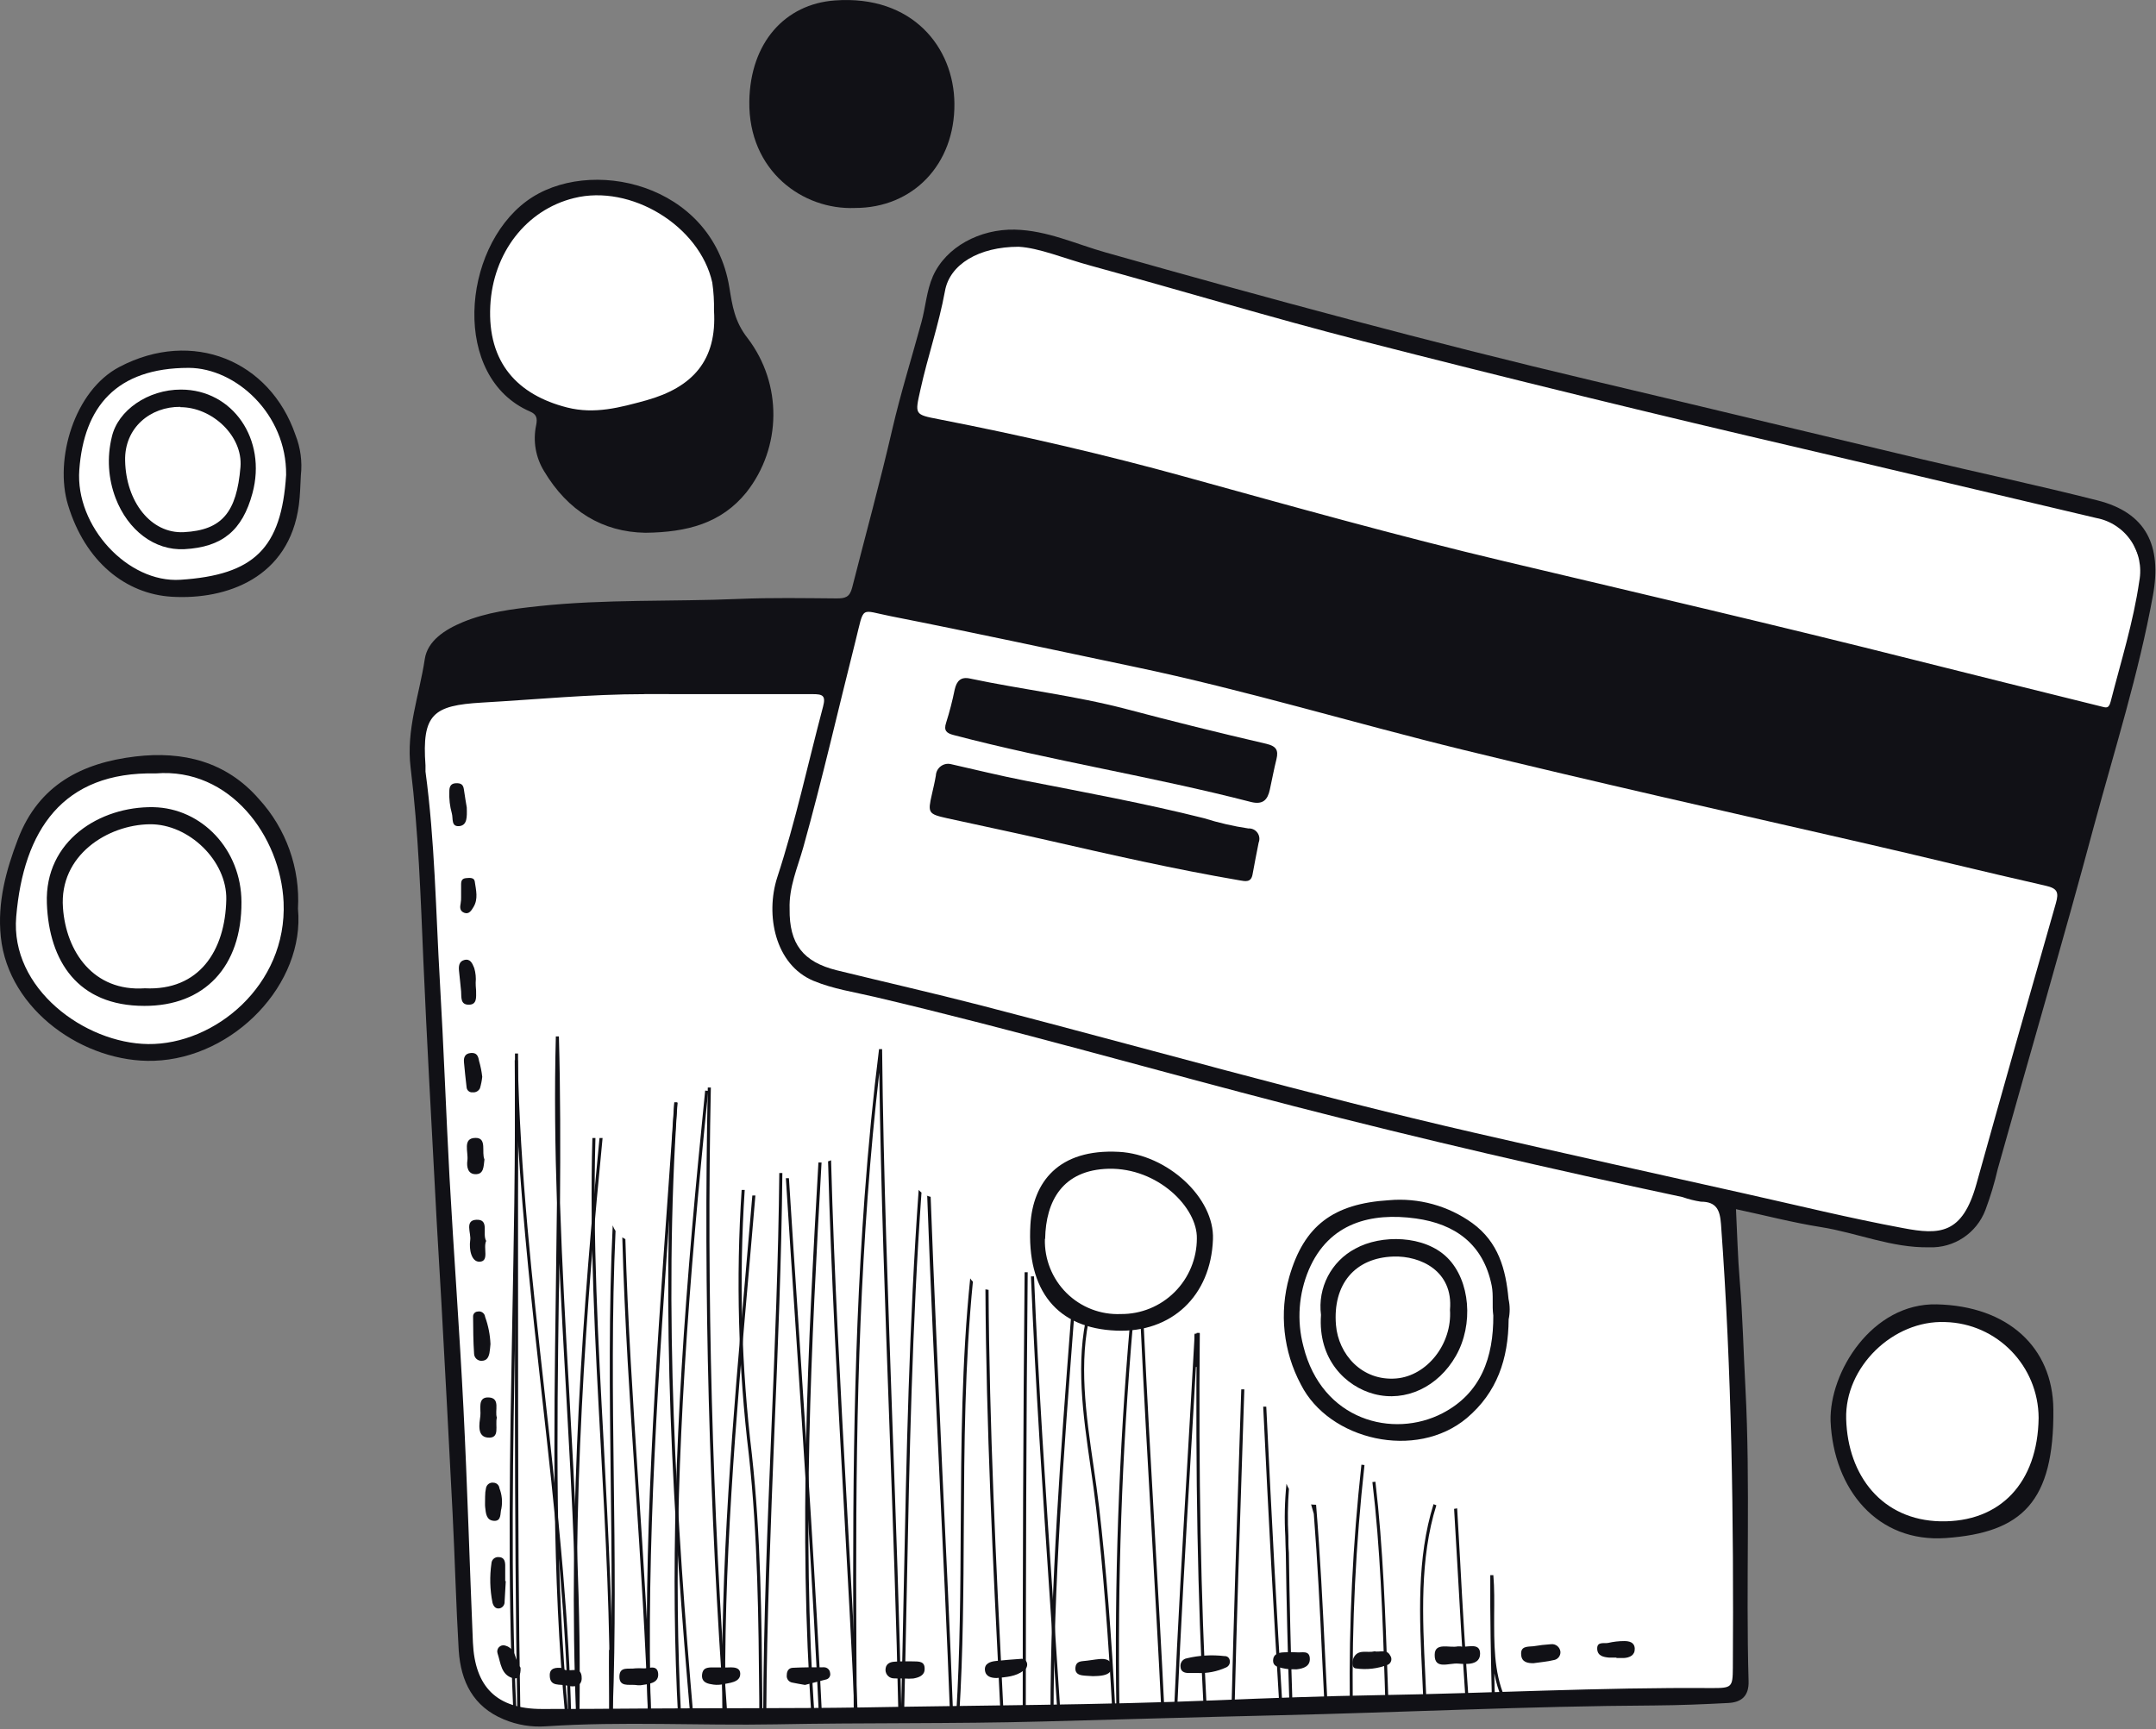 <svg height="231" viewBox="0 0 288 231" width="288" xmlns="http://www.w3.org/2000/svg"><rect x="0" y="0" width="288" height="231" fill="#808080" stroke="none"/><g fill="none" fill-rule="evenodd"><g fill="#fff" transform="translate(.894 25.517)"><path d="m124.244 12.692-12.711 50.606-14.762-.206-39.569 3.703-2.46 6.994 4.716 75.291 1.23 38.88 1.23 10.286 3.075 4.526 6.356 1.851 15.787-1.029 48.992-.016 54.749-1.012 38.339-1.646 1.845-.617-.615-51.634-.41-13.371 16.607 2.88 10.456 1.646 4.716-1.646 6.561-18.72 16.812-63.771.41-4.937-2.05-4.937-4.51-2.88-87.545-20.777-55.151-15.223-6.971 1.029-3.69 2.057z"/><path d="m244.518 163.209 1.78 7.406 5.06 6.715 6.356 1.514 7.512-.963 4.379-3.357 1.911-5.628.754-4.526-1.575-6.509-4.371-5.423-4.51-1.646-5.47-.477-5.06 1.374-3.485 3.423z"/><path d="m63.352 14.132.508 6.484 3.485 6.27 5.536 3.086 6.971 1.234 6.872-.716 6.971-3.086 1.845-5.143.205-5.76-.615-5.554-3.182-5.25-4.305-3.184-4.814-1.851-4.1-.617-5.232.823-5.331 3.39-1.64 3.291z"/><path d="m9.324 34.909-.919 5.143 2.46 5.966 2.969 3.497 2.977 2.164 3.994 1.646 3.895.099 3.895-.304 3.69-1.44 2.157-1.851 2.05-2.164 1.739-4.32.205-5.653-1.124-5.456-1.747-3.703-4.305-3.703-3.69-1.95h-4.716l-3.379.51-5.232 1.646-2.05 3.086-1.739 2.469z"/><path d="m1.64 89.218-1.124 5.036-.213 5.151 2.157 5.957 3.69 5.25 4.921 3.193 9.324 1.234 4.207-.313 3.387-1.333 3.379-2.057 2.772-2.576 1.534-4.221 1.534-3.39 1.033-5.76-1.747-7.406-3.797-6.073-4.297-3.077-5.134-2.057-7.381.099-8.094 3.086s-3.584 3.909-3.797 4.221c-.213.313-2.354 5.036-2.354 5.036z"/></g><g fill="#111116"><path d="m231.893 161.53c.164 3.239.238 6.395.501 9.543.394 4.731.501 9.478.755 14.216.697 13.104.049 26.216.427 39.311.057 1.994-.976 2.81-2.708 2.901-3.282.173-6.564.305-9.846.33-16.87.091-33.723.931-50.585 1.319-10.404.239-20.808.552-31.179.824-11.856.321-23.713.148-35.569.379-10.256.19-20.513-.42-30.769.264-1.917.137-3.839-.179-5.612-.923-4.103-1.706-5.744-5.044-6.031-9.206-.361-6.107-.509-12.23-.821-18.353-.468-9.37-.985-18.749-1.493-28.119-.263-4.821-.583-9.634-.821-14.447-.55-10.368-1.132-20.735-1.584-31.111-.369-8.645-.656-17.307-1.707-25.903-.624-5.068 1.165-9.684 1.887-14.488.361-2.472 2.708-3.964 5.054-4.945 3.241-1.343 6.622-1.764 10.109-2.143 8.944-.964 17.895-.585 26.839-.972 4.341-.181 8.697-.099 13.046-.066 1.108 0 1.723-.157 2.043-1.434 1.797-7.063 3.733-14.093 5.374-21.205 1.116-4.805 2.593-9.519 3.889-14.282.558-2.027.673-4.17 1.526-6.115 1.739-3.923 6.269-6.329 10.937-6.23 4.324.099 8.148 1.928 12.168 3.058 21.629 6.115 43.307 11.991 65.182 17.158 14.589 3.445 29.153 6.972 43.733 10.434 7.828 1.854 15.705 3.536 23.508 5.513 6.564 1.648 8.656 6.049 7.442 12.725-1.895 10.434-5.12 20.603-7.877 30.79-4.103 15.312-8.583 30.534-12.849 45.805-.427 1.856-.975 3.681-1.641 5.464-1.176 3.119-4.206 5.134-7.524 5.002-4.997.099-9.592-1.92-14.433-2.695-3.807-.602-7.499-1.574-11.372-2.398zm-145.813-68.799c-7.27 0-14.498.717-21.735 1.129-6.466.379-8.008 1.533-7.508 8.39v.824c1.255 9.296 1.378 18.675 1.92 28.021.509 8.719.821 17.447 1.288 26.158.574 10.293 1.346 20.603 1.863 30.864.525 10.434.821 20.884 1.264 31.317.271 5.876 3.126 8.876 9.239 8.868 4.343 0 8.689-.019 13.038-.058 9.928-.074 19.856 0 29.793-.148 15.746-.288 31.491-.313 47.229-.956 7.171-.297 14.351-.56 21.53-.684 14.901-.247 29.785-1.063 44.693-.948 2.642 0 2.765-.099 2.782-2.703.123-19.779-.139-39.558-1.584-59.272-.139-1.863-.591-3-2.683-3-.838-.127-1.663-.334-2.462-.618-17.387-3.7-34.708-7.706-51.914-12.14-18.683-4.821-37.218-10.186-56.008-14.604-2.724-.643-5.514-1.047-8.139-2.135-5.194-2.159-6.457-8.859-4.866-13.813 2.462-7.516 4.103-15.214 6.129-22.845.386-1.459-.066-1.648-1.37-1.648-7.499.016-14.999-.008-22.498-.008zm19.397 28.696c-.057 4.665 1.781 7.079 6.326 8.2 6.351 1.558 12.734 3.008 19.069 4.64 22.08 5.711 44.004 11.991 66.232 17.093 11.988 2.753 23.992 5.415 35.988 8.093 7.04 1.574 14.047 3.297 21.12 4.607 4.923.94 7.926.824 9.797-5.876 3.495-12.521 7.035-25.029 10.617-37.523.427-1.492.181-1.986-1.378-2.341-8.312-1.879-16.574-3.939-24.886-5.835-17.649-4.047-35.282-8.002-52.907-12.313-14.654-3.585-29.104-7.986-43.881-11.085-10.847-2.275-21.686-4.623-32.566-6.766-4.209-.824-3.512-1.516-4.726 3.297-2.322 9.181-4.423 18.428-6.974 27.559-.755 2.695-1.936 5.332-1.83 8.241zm30.597-88.463c-5.325 0-9.223 2.357-9.846 5.926-.821 4.483-2.314 8.777-3.282 13.186-.73 3.297-.821 3.297 2.462 3.931 11.052 2.151 22.023 4.681 32.886 7.681 14.203 3.923 28.398 7.912 42.732 11.307 18.273 4.335 36.57 8.587 54.786 13.186 8.254 2.085 16.525 4.121 24.779 6.173.738.181 1.091.379 1.354-.635 1.37-5.349 3.036-10.623 3.824-16.095.355-1.882-.052-3.829-1.13-5.41s-2.738-2.665-4.614-3.013c-13.128-3.082-26.174-6.214-39.27-9.272-19.692-4.582-39.308-9.379-58.847-14.389-12.127-3.115-24.123-6.733-36.201-10.046-3.512-.948-6.884-2.382-9.633-2.53z"/><path d="m86.219 71.172c-5.744-.091-10.363-2.901-13.547-8.241-1.118-1.824-1.497-4.01-1.058-6.107.205-.989.041-1.483-.821-1.854-10.486-4.541-9.165-21.675-.443-28.111 8.246-6.09 24.796-2.472 27.077 11.538.402 2.472.697 4.566 2.462 6.807 4.624 6.091 4.55 14.554-.181 20.562-3.348 4.137-7.893 5.34-13.489 5.406zm9.157-29.669c.027-1.257-.049-2.514-.23-3.758-1.69-7.582-10.888-13.186-18.478-11.282-6.425 1.591-10.814 7.368-11.175 14.381-.394 7.648 3.692 11.917 10.256 13.59 3.701.94 7.089 0 10.585-.956 6.178-1.731 9.461-5.324 9.042-11.999z"/><path d="m114.199 27.782c-6.958.288-14.236-4.945-14.105-14.233.115-7.854 4.775-13.013 11.438-13.491 10.363-.75 15.893 6.28 15.959 13.771.074 8.134-5.538 13.969-13.292 13.953z"/><path d="m39.803 121.403c.96 9.98-8.509 19.952-19.233 20.307-9.272.313-19.463-6.717-20.464-16.573-.468-4.566.681-8.835 2.297-13.054 2.782-7.261 8.583-10.186 15.705-11.027 6.31-.742 12.094.651 16.468 5.67 3.651 3.979 5.537 9.276 5.227 14.678zm-19.003-18.082c-12.455-.272-17.657 7.631-18.634 19.145-.821 9.585 9.141 16.911 17.625 17.01 8.878.099 18.576-7.862 18.092-18.955-.394-8.777-7.147-18.007-17.083-17.2z"/><path d="m40.189 63.508c-.074 1.31-.09 2.613-.263 3.931-1.28 9.766-9.682 12.716-16.976 12.28-6.137-.363-11.577-4.656-13.875-12.296-1.822-6.033.821-15.238 6.884-18.411 9.781-5.134 20.094-.824 23.499 9.065.685 1.722.936 3.588.73 5.431zm-1.969-.091c.074-8.101-6.712-14.249-13.005-14.274-9.707 0-14.006 5.233-14.622 13.631-.55 7.516 6.474 15.131 13.506 14.678 9.846-.643 13.497-4.195 14.121-13.994z"/><path d="m244.529 189.864c-.181-6.593 5.563-15.807 14.17-15.617 9.485.214 15.508 5.719 15.59 14.01.115 12.362-4.16 16.483-14.343 17.208-9.173.659-15.015-6.502-15.417-15.601zm27.791-.445c-.029-6.956-5.557-12.629-12.48-12.807-6.966-.28-13.424 6.016-13.227 12.939.213 7.631 4.833 13.516 12.595 13.681 8.008.157 12.997-5.184 13.112-13.812z"/><path d="m201.526 176.258c-.041 5.316-1.559 9.774-5.596 13.186-6.761 5.662-18.388 2.967-22.154-4.483-2.359-4.415-2.916-9.578-1.551-14.398 1.961-6.824 5.875-9.766 13.317-10.228 3.949-.348 7.893.734 11.118 3.049 3.504 2.538 4.488 6.181 4.849 10.145.203.897.208 1.828.016 2.728zm-2.051-.527c-.189-1.352.049-2.662-.213-3.989-1.124-5.579-4.923-8.241-10.125-8.967-5.957-.824-11.594.56-14.293 6.824-1.375 3.237-1.635 6.842-.738 10.244 2.462 9.939 11.996 12.362 18.568 8.958 5.169-2.678 6.835-7.491 6.802-13.071z"/><path d="m149.128 177.758c-7.852-.305-12.004-5.258-11.487-14.142.336-5.645 3.709-10.178 11.832-9.741 6.457.346 12.792 6.14 12.554 11.703-.279 7.533-5.514 12.477-12.898 12.181zm-9.551-12.255c-.075 2.712.975 5.334 2.9 7.238s4.551 2.918 7.25 2.8c2.682.024 5.263-1.029 7.169-2.924 1.906-1.896 2.979-4.477 2.981-7.171.09-4.121-5.21-9.453-11.783-9.313-6.137.157-8.394 4.286-8.484 9.37z"/><path d="m159.967 223.497h-1.182c-.599 0-1.058-.206-1.091-.824-.075-.539.287-1.041.821-1.137 1.657-.399 3.371-.499 5.063-.297.341-.025.643.22.689.56.094.397-.115.804-.492.956-1.193.546-2.498.8-3.807.742z"/><path d="m195.077 219.937c.821.231 2.609-.618 2.634.94.025 1.558-1.748 1.467-2.937 1.36-1.19-.107-3.159.874-3.126-1.17 0-1.722 1.969-.882 3.085-1.129.115-.009.23-.009.345 0z"/><path d="m65.518 179.563c-.041.404-.066.824-.139 1.195-.115.544-.336 1.005-1.001 1.03-.27.021-.537-.072-.736-.257-.199-.184-.313-.444-.315-.716-.115-1.648-.115-3.297-.131-4.945-.009-.349.26-.642.607-.659.229-.053.47-.005.661.132.191.137.315.35.34.585.424 1.167.664 2.393.714 3.634z"/><path d="m67.561 211.226c-.049.915-.098 1.83-.156 2.744.022.407-.241.774-.632.882-.607.14-.878-.346-.985-.75-.346-1.735-.393-3.516-.139-5.266.015-.237.124-.458.303-.613.179-.155.413-.231.649-.211.697 0 .862.478.886 1.038v2.159z"/><path d="m63.541 131.285c0 .643.066.898.057 1.162 0 .775.139 1.78-.993 1.772-1.132-.008-.952-1.014-1.009-1.78-.082-.915-.189-1.821-.279-2.728-.066-.626 0-1.277.681-1.459.821-.231 1.099.437 1.354 1.08.186.633.25 1.296.189 1.953z"/><path d="m107.528 225.088c-.665-.124-1.182-.198-1.698-.313-.479-.08-.804-.532-.73-1.014 0-.527.254-.948.821-.964 1.378-.066 2.765-.074 4.144-.066.426-.002.782.324.821.75.051.196.017.406-.094.575s-.289.284-.488.315c-.985.264-1.936.494-2.773.717z"/><path d="m133.128 224.165c-.697 0-1.469-.173-1.559-1.047-.09-.874.697-1.154 1.461-1.228 1.099-.107 2.199-.214 3.282-.28.409-.076.804.192.886.602.069.396-.128.79-.484.972-1.042.791-2.289.857-3.586.981z"/><path d="m85.891 222.871c.566.107 1.912-.626 2.027.701s-1.305 1.393-2.33 1.558c-.261.015-.522.001-.779-.041-.862-.074-2.092.272-2.068-1.137s1.296-.923 2.117-1.08c.344-.021.69-.021 1.034 0z"/><path d="m62.351 107.879c.041 1.327.041 2.308-.919 2.472-1.214.165-.878-.997-1.075-1.689-.267-.957-.381-1.95-.336-2.942 0-.569.148-1.055.862-1.088.714-.033.993.19 1.083.824.131.972.312 1.945.386 2.423z"/><path d="m120.812 224.214c-.456.025-.914.025-1.37 0-.302.007-.594-.108-.811-.318s-.342-.499-.346-.802c0-.758.501-1.047 1.124-1.104.821-.066 1.698-.058 2.552-.049.853.008 1.584 0 1.551 1.03 0 .882-.821 1.137-1.518 1.261-.393.033-.788.033-1.182 0z"/><path d="m204.841 222.187c-.697 0-1.575-.091-1.641-1.121-.115-1.195.862-1.071 1.641-1.146.774-.131 1.555-.222 2.338-.272.299-.037.601.047.838.234.237.187.39.462.425.763.044.563-.361 1.06-.919 1.129-.853.206-1.715.272-2.683.412z"/><path d="m66.371 189.37c-.271 1.071.492 2.819-1.206 2.678-1.461-.124-1.141-1.83-1.001-2.893.115-.882-.443-2.563 1.141-2.472 1.584.091.747 1.813 1.067 2.687z"/><path d="m96.853 222.755c.451.058 1.969-.297 2.027.783.066 1.253-1.51 1.277-2.535 1.5-.456.067-.92.05-1.37-.049-.681-.107-1.272-.396-1.198-1.244.074-.849.574-.972 1.223-.997.468-.008.919.008 1.854.008z"/><path d="m64.944 165.775c-.443.923.459 2.711-.87 2.777-1.108.049-1.436-1.648-1.264-2.86.148-.964-.779-2.67.821-2.744 1.805-.082.747 1.879 1.313 2.827z"/><path d="m64.418 143.853c-.054.516-.156 1.027-.304 1.525-.175.369-.563.587-.968.544-.203.026-.408-.036-.564-.169-.156-.133-.249-.326-.257-.532-.131-1.099-.246-2.198-.345-3.297-.066-.676.139-1.187.903-1.253.763-.066.993.346 1.108 1.055.204.695.347 1.406.427 2.126z"/><path d="m215.926 221.437c-.328 0-.656 0-.985 0-.738-.066-1.534-.214-1.584-1.137-.057-1.063.911-.709 1.461-.824.702-.164 1.421-.247 2.142-.247.665 0 1.387.148 1.411 1.022s-.673 1.195-1.461 1.244c-.328 0-.656 0-.985 0z"/><path d="m183.59 220.596c.714.165 1.641-.354 2.109.56.143.192.195.438.143.672-.052.234-.203.434-.414.547-1.378.546-2.875.72-4.341.503-.525-.066-.501-.915-.287-1.385.607-1.277 1.863-.626 2.79-.898z"/><path d="m172.258 222.994c-.337-.029-.671-.081-1.001-.157-.566-.148-1.239-.255-1.198-1.063.041-.808.722-1.014 1.419-1.038.59-.041 1.182-.041 1.772 0 .656.066 1.641-.305 1.715.775.074 1.08-.821 1.385-1.748 1.492-.197.008-.394-.008-.96-.008z"/><path d="m64.804 199.861c-.002-.358.037-.714.115-1.063.084-.481.538-.805 1.017-.725.407.018.739.334.779.742.337.859.428 1.795.263 2.703-.197.602.057 1.706-.985 1.648-1.042-.058-1.091-1.005-1.182-1.805-.041-.338-.008-.676-.008-1.5z"/><path d="m64.714 154.888c-.123.923-.057 2.019-1.247 1.97-.985-.041-1.149-1.014-1.034-1.821.164-1.113-.714-3.033 1.116-3.025 1.543 0 .738 1.937 1.165 2.876z"/><path d="m145.977 223.917c-.517-.041-.976-.041-1.419-.107-.574-.091-.968-.354-.903-1.038s.501-.824 1.075-.874c.714-.058 1.411-.198 2.125-.264.714-.066 1.575.041 1.641.94s-.665 1.179-1.419 1.277c-.41.058-.771.049-1.099.066z"/><path d="m69.538 222.772c.049 1.055-.312 1.599-1.009 1.418-1.6-.437-1.641-2.036-2.059-3.297-.103-.29-.037-.614.172-.839s.525-.315.821-.232c1.625.445 1.296 2.233 2.076 2.95z"/><path d="m75.151 222.838c.566.865 2.593-.643 2.552 1.376 0 1.047-.985 1.22-1.945.964s-2.33.231-2.322-1.401c0-.956.796-1.055 1.715-.94z"/><path d="m61.596 119.821c0-.643 0-1.17 0-1.689s.156-.775.665-.824c.509-.049 1.075-.091 1.157.445.164 1.137.492 2.341-.172 3.42-.246.396-.566 1.005-1.206.775s-.615-.742-.501-1.31c.046-.269.065-.543.057-.816z"/><path d="m129.616 90.655c6.901 1.459 13.949 2.266 20.816 4.063 6.23 1.648 12.475 3.198 18.732 4.648 1.296.313 1.641.824 1.346 2.052-.336 1.352-.591 2.72-.886 4.071-.295 1.352-.911 2.044-2.511 1.648-13.128-3.395-26.585-5.489-39.721-8.942-.935-.247-1.362-.569-1.009-1.648.459-1.448.84-2.92 1.141-4.409.271-1.203.845-1.772 2.092-1.483z"/><path d="m126.974 102.069c3.323.75 6.622 1.566 9.961 2.217 7.992 1.566 15.992 3.033 23.893 5.019 1.938.612 3.922 1.07 5.932 1.368.472-.031.928.183 1.206.568s.34.886.165 1.327c-.295 1.426-.55 2.852-.821 4.277-.205 1.071-.968.89-1.69.766-8.681-1.483-17.231-3.428-25.846-5.398-4.414-1.014-8.853-1.928-13.276-2.909-2.503-.56-2.585-.709-2.018-3.181.189-.824.386-1.648.533-2.522.024-.479.254-.923.631-1.217.377-.294.862-.41 1.33-.315z"/><path d="m19.266 134.375c-8.853 0-12.718-5.95-13.005-13.697-.312-8.398 7.13-12.972 14.219-12.848 6.466.124 11.75 5.645 11.775 12.667.041 8.645-4.956 13.911-12.989 13.879zm.074-2.349c7.253.354 10.749-5.002 10.888-11.868.107-5.151-4.997-10.096-10.207-10.046-5.604.058-12.127 4.121-11.61 11.151.41 5.884 4.086 11.233 10.929 10.763z"/><path d="m24.181 52.044c6.909 0 11.487 6.651 9.543 13.845-1.346 4.986-4.045 7.203-9.091 7.475-3.988.206-7.541-2.522-9.19-6.816-.993-2.607-1.171-5.456-.509-8.167.804-3.577 4.849-6.346 9.247-6.338zm-.082 2.308c-3.988-.049-7.499 2.777-7.385 7.203.115 5.464 3.438 9.766 7.852 9.535 5.087-.264 7.048-2.645 7.557-8.703.336-4.162-3.807-7.994-8.025-7.994z"/><path d="m176.459 175.656c-.464-3.623 1.366-7.154 4.587-8.851 3.438-1.904 9.255-1.83 12.308 1.228s3.504 8.917 1.132 13.087c-2.371 4.17-6.72 6.206-10.913 5.11-3.799-.997-7.541-4.607-7.114-10.574zm17.231-.684c.451-5.209-3.963-7.228-7.549-7.112-5.169.165-8.131 3.725-7.68 9.148.32 3.89 3.454 7.533 8.082 7.137 4.07-.363 7.45-4.582 7.147-9.173z"/><path d="m199.286 226.909c-.131-5.241-.246-10.862-.213-16.483h.41c.148 1.764.123 3.585.107 5.349 0 3.692-.074 7.516 1.419 10.994l-.377.165c-.462-1.091-.803-2.23-1.017-3.395 0 1.154.049 2.291.082 3.404z"/><path d="m191.869 201.089-.377-.148c-2.256 7.203-1.887 15.073-1.518 22.738.057 1.286.123 2.563.172 3.832h.41c-.049-1.269-.115-2.547-.172-3.84-.369-7.64-.747-15.453 1.485-22.581z"/><path d="m194.65 201.501c-.135.03-.272.052-.41.066.139 2.316.271 4.623.402 6.89.345 6.14.706 12.494 1.132 18.741h.41c-.427-6.247-.821-12.601-1.141-18.741-.123-2.308-.254-4.632-.394-6.956z"/><path d="m185.058 227.461-.09-2.884c-.287-8.736-.591-17.768-1.641-26.587l.402-.049c1.034 8.843 1.329 17.884 1.641 26.62l.098 2.884z"/><path d="m180.308 227.461c-.125-10.62.393-21.238 1.551-31.795l.41.049c-1.163 10.54-1.687 21.142-1.567 31.746z"/><path d="m172.103 205.21c-.111-2.101-.086-4.207.074-6.305-.126-.223-.236-.454-.328-.692-.24 2.33-.292 4.675-.156 7.013 0 .75.049 1.483.066 2.2.09 6.469.254 13.318.484 20.34h.41c-.23-7.03-.394-13.87-.484-20.34-.066-.742-.066-1.475-.066-2.217z"/><path d="m175.803 201.015c-.222.007-.445-.007-.665-.041l.049.173.312 1.088c.501 6.395.821 12.807 1.108 19.079.098 2.06.2 4.118.304 6.173h.41c-.104-2.06-.205-4.118-.304-6.173-.32-6.684-.656-13.499-1.214-20.298z"/><path d="m170.864 227.354c-.714-11.604-1.387-24.131-2.125-39.443h.41c.738 15.304 1.411 27.839 2.125 39.435z"/><path d="m164.915 228.186h-.41c.295-12.024.697-24.238 1.091-36.056l.213-6.527h.41l-.213 6.527c-.394 11.81-.796 24.032-1.091 36.056z"/><path d="m160.804 228.656c-.821-15.115-1.116-31.639-.944-50.519h.41c-.172 18.873.139 35.388.944 50.487z"/><path d="m160.049 182.604h-.41c-.066-1.393-.09-2.81-.082-4.343h.287v-.198h.41c-.033 1.689-.098 3.165-.205 4.541z"/><path d="m157.259 228.145h-.41c.468-10.813 1.108-21.798 1.739-32.421.336-5.769.681-11.711 1.001-17.562h.41c-.32 5.851-.665 11.802-1.009 17.562-.624 10.623-1.264 21.609-1.731 32.421z"/><path d="m155.134 228.516c-.394-8.052-.862-16.235-1.305-24.155-.509-8.983-1.042-18.279-1.469-27.419h.41c.427 9.148.96 18.436 1.469 27.427.443 7.912.911 16.095 1.305 24.147z"/><path d="m149.128 228.557c-.283-17.272.323-34.547 1.813-51.756l.402.041c-1.484 17.196-2.086 34.457-1.805 51.714z"/><path d="m148.603 228.945c-.566-10.64-1.255-19.367-2.183-27.468-.213-1.838-.484-3.75-.755-5.604-.993-6.865-2.018-13.961-.386-20.603l.394.091c-1.641 6.593-.591 13.639.394 20.455.271 1.863.55 3.783.763 5.621.927 8.109 1.641 16.845 2.183 27.501z"/><path d="m140.734 229.109h-.41c0-17.488 1.378-35.199 2.683-52.341l.107-1.302h.402l-.098 1.302c-1.305 17.175-2.658 34.886-2.683 52.341z"/><path d="m141.259 228.92c-.339-5.143-.681-10.285-1.026-15.428-.944-14.076-1.928-28.639-2.519-42.979h.41c.591 14.34 1.567 28.902 2.519 42.979.345 5.143.684 10.285 1.017 15.428z"/><path d="m137.026 229.109h-.41c0-18.667.057-38.734.254-59.148h.41c-.197 20.414-.238 40.465-.254 59.148z"/><path d="m129.6 170.777c-1.141 11.109-1.206 22.252-1.264 33.196-.041 8.241-.09 16.812-.607 25.087h.41c.517-8.283.566-16.837.607-25.111.057-10.763.131-21.774 1.214-32.726-.135-.135-.256-.284-.361-.445z"/><path d="m132.053 172.31c-.141-.014-.28-.036-.418-.066.098 18.271 1.009 36.608 1.904 54.475l.107 2.159h.41l-.107-2.167c-.894-17.851-1.797-36.163-1.895-54.401z"/><path d="m122.716 158.967c-1.272 17.744-1.641 35.636-1.986 53.033-.115 5.588-.23 11.365-.369 16.985h.41c.139-5.629.254-11.406.369-16.994.336-17.307.706-35.059 1.953-52.679-.135-.105-.261-.221-.377-.346z"/><path d="m124.316 159.882c-.194-.043-.383-.104-.566-.181l.107.066c.443 12.115 1.017 24.32 1.584 36.262.525 11.01 1.067 22.392 1.485 33.509h.41c-.418-11.118-.96-22.507-1.485-33.518-.517-11.901-1.091-24.056-1.534-36.138z"/><path d="m114.051 229.769c-.189-25.894-.197-47.478 1.436-69.837.501-6.857 1.149-13.508 1.936-19.779h.41c.172 16.755.821 33.79 1.387 50.272.222 6.263.459 12.749.665 19.128.238 7.236.41 13.615.533 19.491h-.41c-.123-5.876-.295-12.247-.533-19.491-.205-6.371-.443-12.857-.665-19.128-.558-15.444-1.141-31.383-1.354-47.132-.615 5.332-1.141 10.92-1.559 16.648-1.641 22.351-1.641 43.926-1.436 69.812z"/><path d="m113.108 200.677c-.821-14.991-1.682-30.353-2.092-45.682-.129.063-.263.113-.402.148.41 15.288 1.255 30.6 2.084 45.55.517 9.387 1.058 19.087 1.485 28.655h.41c-.427-9.593-.968-19.293-1.485-28.672z"/><path d="m109.744 155.3h-.23-.189c-1.387 24.279-2.675 49.292-.919 74.081h.41c-1.731-24.798-.443-49.811.927-74.081z"/><path d="m109.399 229.365c-.821-17.529-2.01-35.331-3.151-52.547-.438-6.478-.862-12.953-1.272-19.425h.41c.41 6.478.834 12.953 1.272 19.425 1.132 17.216 2.314 35.017 3.151 52.547z"/><path d="m102.359 229.109h-.41c.049-12.626.574-25.449 1.083-37.844.468-11.332.952-23.076 1.067-34.564h.41c-.115 11.538-.599 23.249-1.067 34.614-.484 12.329-1.009 25.144-1.083 37.795z"/><path d="m101.424 229.34v-2.316c-.098-10.714-.197-21.774-1.387-32.627-1.419-11.757-1.744-23.621-.968-35.438h.41c-.773 11.79-.452 23.626.96 35.355 1.198 10.87 1.296 21.955 1.395 32.669v2.316z"/><path d="m96.501 229.324c-.336-19.944 1.411-39.979 3.11-59.338.295-3.42.599-6.84.886-10.277h.41c-.287 3.437-.591 6.857-.886 10.277-1.698 19.367-3.446 39.394-3.11 59.338z"/><path d="m96.779 229.587c-2.043-28.119-2.814-57.277-2.232-84.301h.41c-.583 27.015.189 56.157 2.232 84.268z"/><path d="m90.585 229.472c-1.001-18.79-.427-38.973 1.871-65.453.476-5.489 1.034-11.315 1.739-18.329l.41.041c-.714 7.013-1.264 12.84-1.739 18.321-2.297 26.463-2.872 46.63-1.871 65.395z"/><path d="m92.234 229.53c-2.256-26.1-4.103-54.129-2.142-82.216h.41c-1.936 28.062-.115 56.041 2.133 82.158z"/><path d="m86.556 229.546c-.697-22.944 1.026-47.05 2.691-70.365.29-3.989.563-7.964.821-11.925h.41c-.274 3.961-.547 7.936-.821 11.925-1.641 23.307-3.389 47.404-2.691 70.332z"/><path d="m82.224 164.44c-.158-.229-.285-.479-.377-.742-.542 11.208-.402 22.573-.271 33.682.131 10.252.254 20.859-.139 31.218h.41c.394-10.376.271-20.982.139-31.235-.139-10.846-.263-21.963.238-32.924z"/><path d="m83.536 165.527c-.143-.063-.28-.137-.41-.223.304 11.043 1.026 22.12 1.748 32.965.681 10.326 1.387 20.999 1.707 31.465h.41c-.328-10.475-1.026-21.156-1.715-31.482-.706-10.771-1.428-21.774-1.739-32.726z"/><path d="m81.362 228.747v-1.747c0-2.151-.041-4.376 0-6.593h.41c.107 2.703.082 5.398.049 8.151h-.057v.148z"/><path d="m81.846 228.697h-.41c.115-11.736-.55-23.958-1.198-35.776-.738-13.508-1.493-27.477-1.108-40.894h.41c-.386 13.392.369 27.353 1.108 40.852.607 11.843 1.272 24.073 1.198 35.817z"/><path d="m76.981 229.761c-1.19-28.721 1.034-56.626 3.102-77.732h.41c-2.068 21.098-4.291 48.987-3.102 77.675z"/><path d="m77.391 229.761h-.41c.271-14.727-.574-29.768-1.387-44.305-.312-5.522-.624-11.101-.886-16.722 0 1.442 0 2.868-.057 4.294-.254 18.321-.525 37.267 1.272 56.247l-.41.041c-1.797-19.005-1.526-37.96-1.272-56.288.057-4.063.115-8.184.156-12.321-.246-7.417-.345-14.834-.148-22.252h.41c.205 7.417.205 14.884.148 22.252.271 8.316.738 16.598 1.198 24.724.812 14.538 1.657 29.586 1.387 44.33z"/><path d="m75.897 229.283c-.139-5.926-.501-12.255-1.099-19.359-.673-7.994-1.584-16.112-2.462-23.966-1.231-11.002-2.462-22.252-3.151-33.575 0 2.621-.041 5.39-.074 8.357-.074 5.266-.172 10.623-.271 15.799-.32 16.961-.648 34.507.123 51.747h-.41c-.771-17.249-.443-34.803-.123-51.772.098-5.176.197-10.532.271-15.79.09-7.302.107-13.367.057-19.095h.41c.287 14.834 1.961 29.801 3.569 44.273.878 7.854 1.781 15.98 2.462 23.982.599 7.104.96 13.45 1.099 19.384z"/><path d="m69.095 228.327c-.107-6.115-.181-12.461-.23-19.4-.098-13.483-.082-27.196-.074-40.44 0-8.497 0-17.257 0-25.911v-1.838h.41v27.749c0 13.252 0 26.957.074 40.432.049 6.947.123 13.285.23 19.4z"/></g></g></svg>